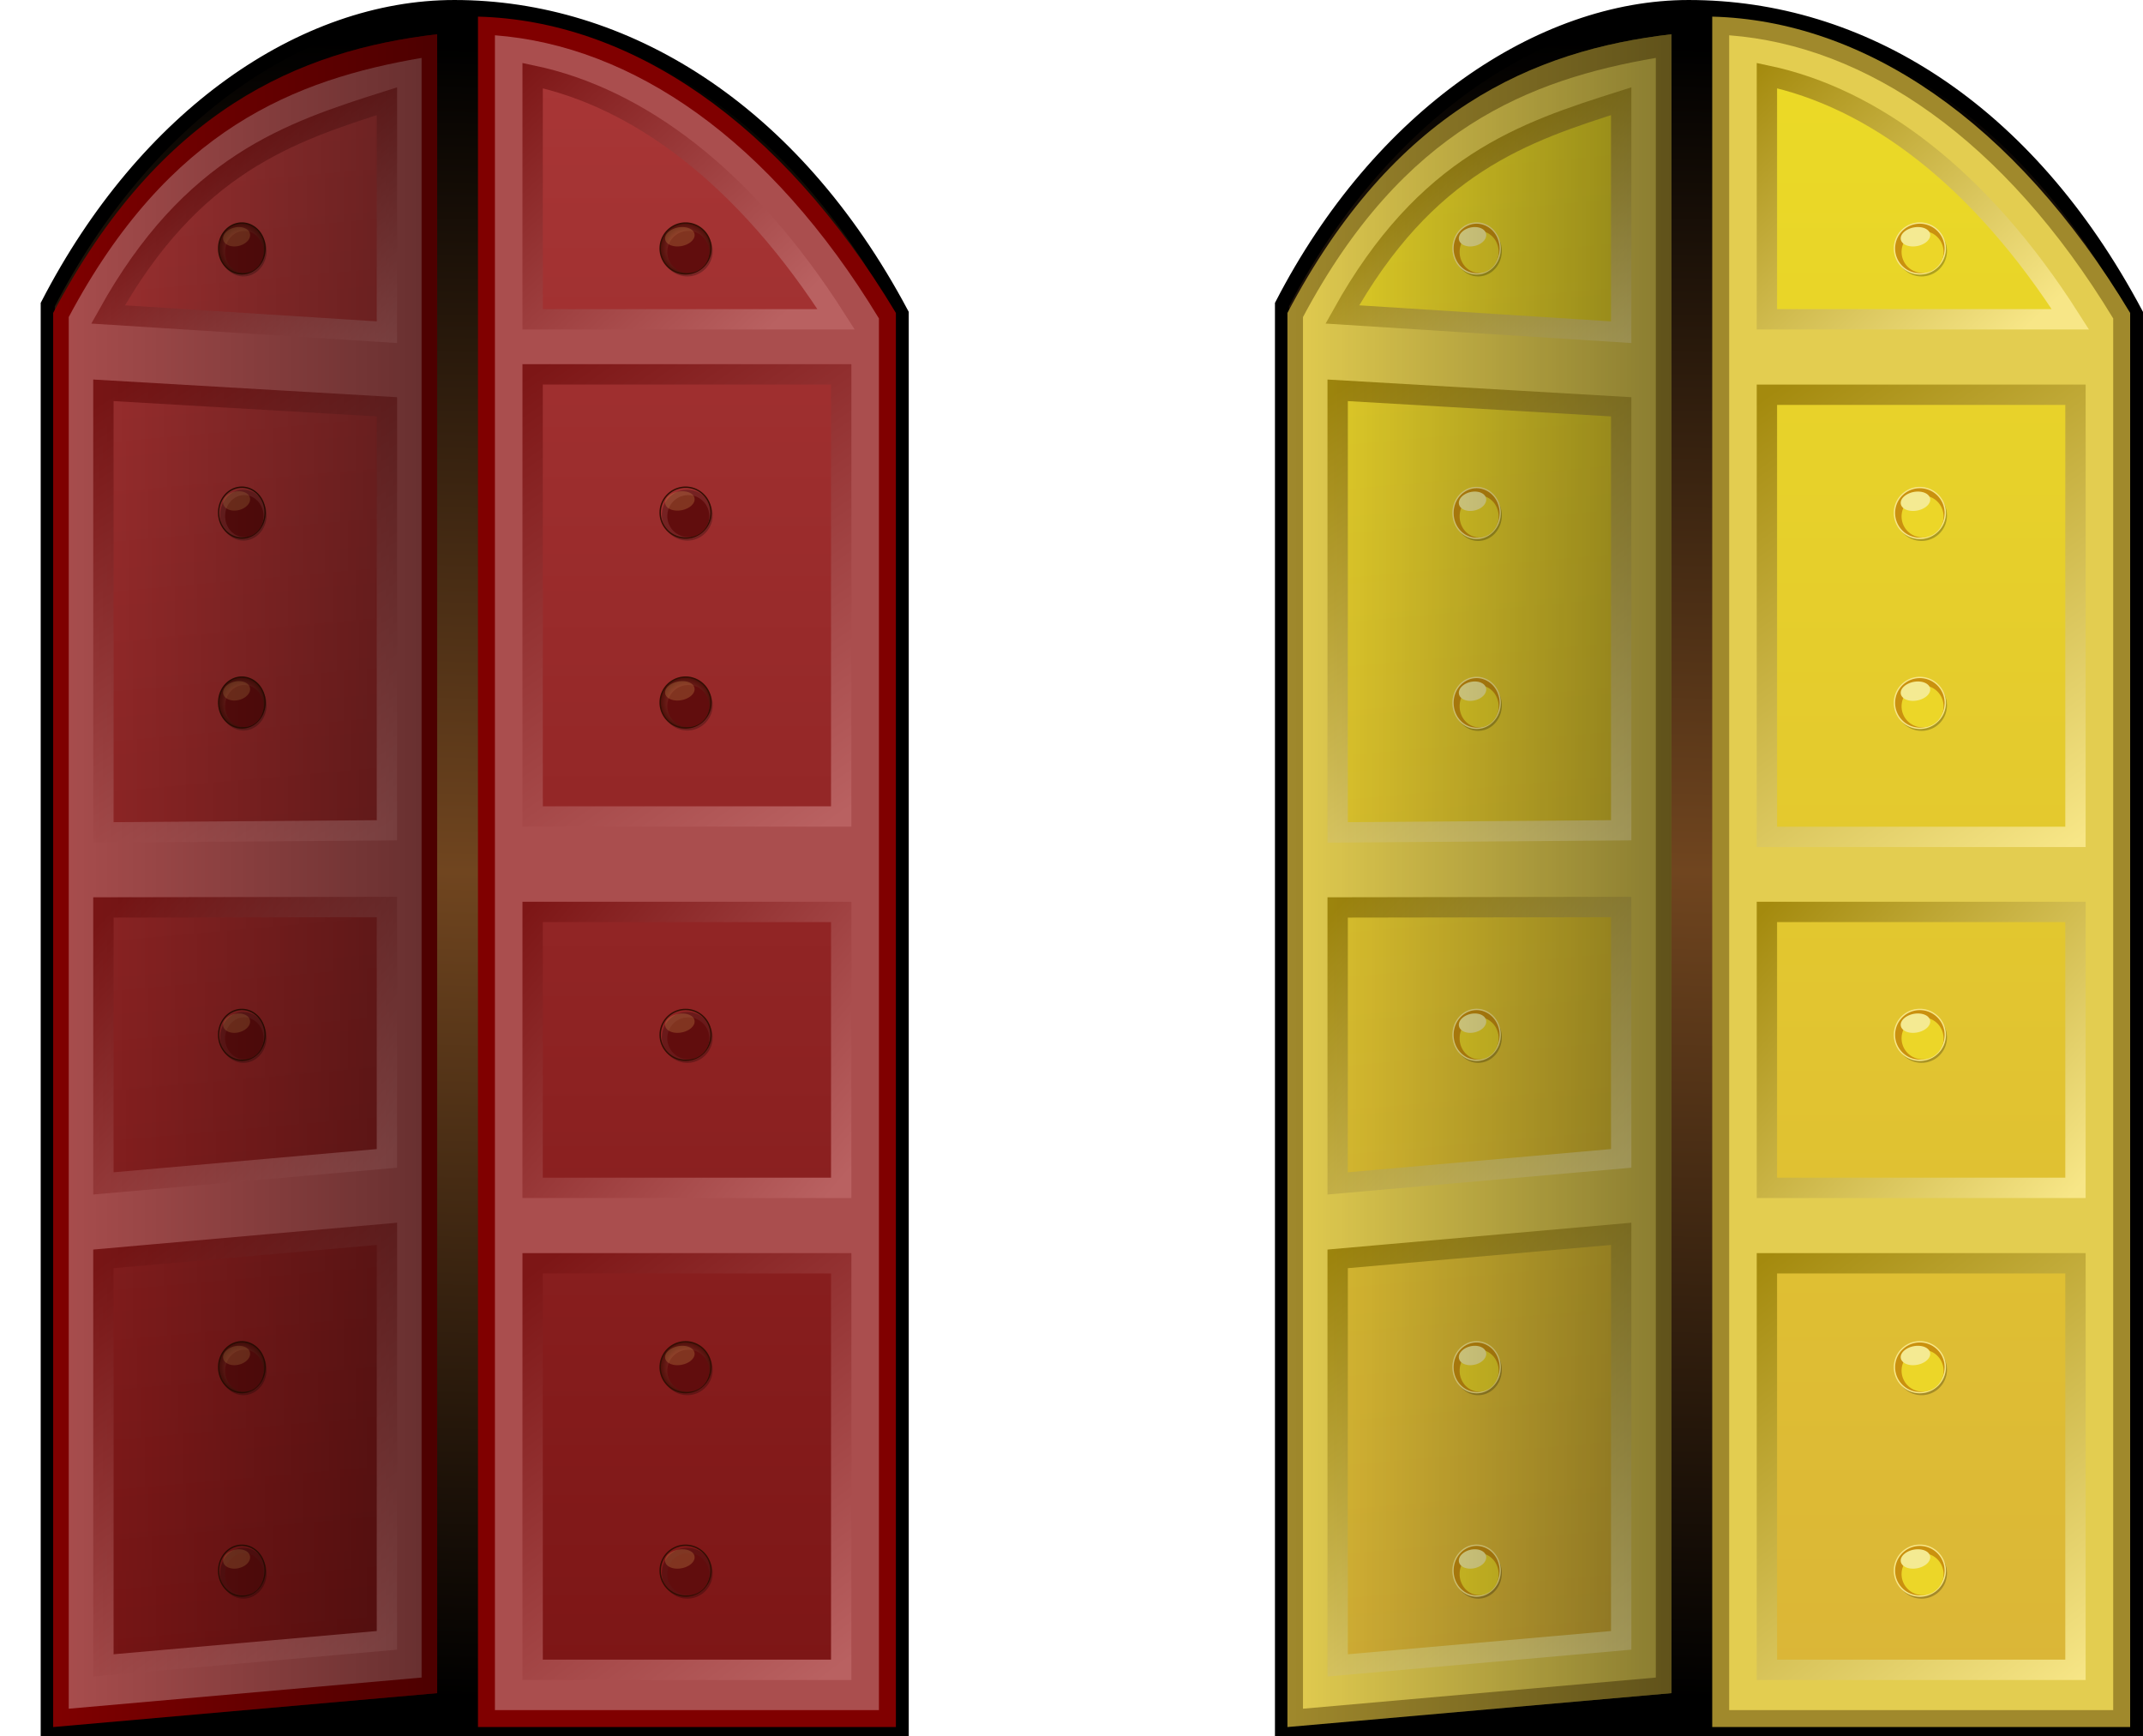 <?xml version="1.0" encoding="UTF-8" standalone="no"?>
<!-- Created with Inkscape (http://www.inkscape.org/) -->
<svg
   xmlns:dc="http://purl.org/dc/elements/1.1/"
   xmlns:cc="http://creativecommons.org/ns#"
   xmlns:rdf="http://www.w3.org/1999/02/22-rdf-syntax-ns#"
   xmlns:svg="http://www.w3.org/2000/svg"
   xmlns="http://www.w3.org/2000/svg"
   xmlns:xlink="http://www.w3.org/1999/xlink"
   xmlns:sodipodi="http://sodipodi.sourceforge.net/DTD/sodipodi-0.dtd"
   xmlns:inkscape="http://www.inkscape.org/namespaces/inkscape"
   width="158"
   height="128"
   id="svg2"
   sodipodi:version="0.32"
   inkscape:version="0.46"
   sodipodi:docbase="D:\Dateien\Desktop\Secret Maryo Chronicles\Drafts\Game\youngheart80\Doors"
   sodipodi:docname="doors.svg"
   inkscape:output_extension="org.inkscape.output.svg.inkscape"
   version="1.0"
   inkscape:export-filename="E:\SVN_Repository\Drafts\Game\youngheart80\Doors\doors.png"
   inkscape:export-xdpi="180"
   inkscape:export-ydpi="180">
  <defs
     id="defs4">
    <linearGradient
       inkscape:collect="always"
       id="linearGradient4014">
      <stop
         style="stop-color:#a48a0e;stop-opacity:1;"
         offset="0"
         id="stop4016" />
      <stop
         style="stop-color:#f7e687;stop-opacity:1"
         offset="1"
         id="stop4018" />
    </linearGradient>
    <linearGradient
       inkscape:collect="always"
       id="linearGradient3998">
      <stop
         style="stop-color:#a48a0e;stop-opacity:1;"
         offset="0"
         id="stop4000" />
      <stop
         style="stop-color:#f7e687;stop-opacity:1"
         offset="1"
         id="stop4002" />
    </linearGradient>
    <linearGradient
       inkscape:collect="always"
       id="linearGradient3982">
      <stop
         style="stop-color:#a48a0e;stop-opacity:1;"
         offset="0"
         id="stop3984" />
      <stop
         style="stop-color:#f7e687;stop-opacity:1"
         offset="1"
         id="stop3986" />
    </linearGradient>
    <linearGradient
       inkscape:collect="always"
       id="linearGradient3958">
      <stop
         style="stop-color:#f7e687;stop-opacity:1"
         offset="0"
         id="stop3960" />
      <stop
         style="stop-color:#a48a0e;stop-opacity:1"
         offset="1"
         id="stop3962" />
    </linearGradient>
    <linearGradient
       id="linearGradient3849">
      <stop
         style="stop-color:#b96161;stop-opacity:1"
         offset="0"
         id="stop3851" />
      <stop
         style="stop-color:#7d1616;stop-opacity:1"
         offset="1"
         id="stop3853" />
    </linearGradient>
    <linearGradient
       id="linearGradient3558">
      <stop
         style="stop-color:#000000;stop-opacity:1;"
         offset="0"
         id="stop3560" />
      <stop
         id="stop3566"
         offset="0.5"
         style="stop-color:#70451f;stop-opacity:1;" />
      <stop
         style="stop-color:#000000;stop-opacity:1"
         offset="1"
         id="stop3562" />
    </linearGradient>
    <linearGradient
       id="linearGradient11152">
      <stop
         id="stop11154"
         offset="0"
         style="stop-color:#ebda26;stop-opacity:1;" />
      <stop
         id="stop11156"
         offset="1"
         style="stop-color:#dbb637;stop-opacity:1;" />
    </linearGradient>
    <linearGradient
       id="linearGradient2367">
      <stop
         style="stop-color:#000000;stop-opacity:1;"
         offset="0"
         id="stop2369" />
      <stop
         style="stop-color:#000000;stop-opacity:0;"
         offset="1"
         id="stop2371" />
    </linearGradient>
    <linearGradient
       id="linearGradient7796">
      <stop
         id="stop7798"
         offset="0"
         style="stop-color:#bb3b3b;stop-opacity:1;" />
      <stop
         id="stop7800"
         offset="1"
         style="stop-color:#4e100a;stop-opacity:1;" />
    </linearGradient>
    <linearGradient
       id="linearGradient7678">
      <stop
         style="stop-color:#a83636;stop-opacity:1;"
         offset="0"
         id="stop7680" />
      <stop
         style="stop-color:#7d1616;stop-opacity:1;"
         offset="1"
         id="stop7682" />
    </linearGradient>
    <filter
       inkscape:collect="always"
       x="-0.25"
       width="1.5"
       y="-0.25"
       height="1.5"
       id="filter15787">
      <feGaussianBlur
         inkscape:collect="always"
         stdDeviation="0.562"
         id="feGaussianBlur15789" />
    </filter>
    <filter
       inkscape:collect="always"
       x="-0.228"
       width="1.456"
       y="-0.214"
       height="1.429"
       id="filter15897">
      <feGaussianBlur
         inkscape:collect="always"
         stdDeviation="0.501"
         id="feGaussianBlur15899" />
    </filter>
    <filter
       inkscape:collect="always"
       x="-0.15"
       width="1.3"
       y="-0.15"
       height="1.3"
       id="filter19798">
      <feGaussianBlur
         inkscape:collect="always"
         stdDeviation="0.338"
         id="feGaussianBlur19800" />
    </filter>
    <filter
       inkscape:collect="always"
       x="-0.207"
       width="1.415"
       y="-0.195"
       height="1.39"
       id="filter15044">
      <feGaussianBlur
         inkscape:collect="always"
         stdDeviation="0.455"
         id="feGaussianBlur15046" />
    </filter>
    <linearGradient
       inkscape:collect="always"
       xlink:href="#linearGradient7678"
       id="linearGradient3568"
       gradientUnits="userSpaceOnUse"
       gradientTransform="matrix(-0.919,8.1135891e-2,0,-1,682.83,1298.08)"
       x1="446.235"
       y1="946.513"
       x2="446.235"
       y2="828.78" />
    <linearGradient
       inkscape:collect="always"
       xlink:href="#linearGradient7678"
       id="linearGradient3570"
       gradientUnits="userSpaceOnUse"
       gradientTransform="matrix(-0.919,8.1135891e-2,0,-1,682.83,1298.08)"
       x1="446.235"
       y1="946.513"
       x2="446.235"
       y2="828.78" />
    <linearGradient
       inkscape:collect="always"
       xlink:href="#linearGradient7678"
       id="linearGradient3572"
       gradientUnits="userSpaceOnUse"
       gradientTransform="matrix(-0.919,8.1135891e-2,0,-1,682.83,1298.08)"
       x1="446.235"
       y1="946.513"
       x2="446.235"
       y2="828.78" />
    <linearGradient
       inkscape:collect="always"
       xlink:href="#linearGradient7678"
       id="linearGradient3574"
       gradientUnits="userSpaceOnUse"
       gradientTransform="matrix(-0.919,8.1135891e-2,0,-1,682.83,1298.08)"
       x1="446.235"
       y1="946.513"
       x2="446.235"
       y2="828.78" />
    <linearGradient
       inkscape:collect="always"
       xlink:href="#linearGradient2367"
       id="linearGradient3590"
       gradientUnits="userSpaceOnUse"
       gradientTransform="matrix(-0.919,8.1135891e-2,0,1,682.823,-36.419)"
       x1="430.375"
       y1="444.112"
       x2="461.188"
       y2="444.112" />
    <linearGradient
       inkscape:collect="always"
       xlink:href="#linearGradient7678"
       id="linearGradient3592"
       gradientUnits="userSpaceOnUse"
       gradientTransform="matrix(1,0,0,-1,-140.008,1335.5)"
       x1="446.235"
       y1="946.513"
       x2="446.235"
       y2="828.78" />
    <linearGradient
       inkscape:collect="always"
       xlink:href="#linearGradient7678"
       id="linearGradient3594"
       gradientUnits="userSpaceOnUse"
       gradientTransform="matrix(1,0,0,-1,-140.008,1333.997)"
       x1="446.235"
       y1="946.513"
       x2="446.235"
       y2="828.78" />
    <linearGradient
       inkscape:collect="always"
       xlink:href="#linearGradient7678"
       id="linearGradient3596"
       gradientUnits="userSpaceOnUse"
       gradientTransform="matrix(1,0,0,-1,-140.008,1335.5)"
       x1="446.235"
       y1="946.513"
       x2="446.235"
       y2="828.78" />
    <linearGradient
       inkscape:collect="always"
       xlink:href="#linearGradient7678"
       id="linearGradient3598"
       gradientUnits="userSpaceOnUse"
       gradientTransform="matrix(1,0,0,-1,-140.008,1335.5)"
       x1="446.235"
       y1="946.513"
       x2="446.235"
       y2="828.78" />
    <radialGradient
       inkscape:collect="always"
       xlink:href="#linearGradient7796"
       id="radialGradient3610"
       gradientUnits="userSpaceOnUse"
       cx="296.75"
       cy="438.362"
       fx="296.75"
       fy="438.362"
       r="2.25" />
    <linearGradient
       inkscape:collect="always"
       xlink:href="#linearGradient3558"
       id="linearGradient3614"
       gradientUnits="userSpaceOnUse"
       x1="286.885"
       y1="507.868"
       x2="290.135"
       y2="387.618"
       gradientTransform="matrix(1.067,0,0,1.012,-19.478,-135.99)" />
    <linearGradient
       inkscape:collect="always"
       xlink:href="#linearGradient11152"
       id="linearGradient3616"
       gradientUnits="userSpaceOnUse"
       gradientTransform="matrix(1,0,0,-1,143.992,1335.5)"
       x1="446.235"
       y1="946.513"
       x2="446.235"
       y2="828.78" />
    <linearGradient
       inkscape:collect="always"
       xlink:href="#linearGradient3558"
       id="linearGradient3645"
       gradientUnits="userSpaceOnUse"
       gradientTransform="matrix(1.067,0,0,1.012,-183.613,-388.858)"
       x1="286.885"
       y1="507.868"
       x2="290.135"
       y2="387.618" />
    <linearGradient
       inkscape:collect="always"
       xlink:href="#linearGradient11152"
       id="linearGradient3750"
       gradientUnits="userSpaceOnUse"
       gradientTransform="matrix(1,0,0,-1,143.992,1335.5)"
       x1="446.235"
       y1="946.513"
       x2="446.235"
       y2="828.78" />
    <linearGradient
       inkscape:collect="always"
       xlink:href="#linearGradient11152"
       id="linearGradient3752"
       gradientUnits="userSpaceOnUse"
       gradientTransform="matrix(1,0,0,-1,143.992,1335.5)"
       x1="446.235"
       y1="946.513"
       x2="446.235"
       y2="828.78" />
    <linearGradient
       inkscape:collect="always"
       xlink:href="#linearGradient11152"
       id="linearGradient3754"
       gradientUnits="userSpaceOnUse"
       gradientTransform="matrix(1,0,0,-1,143.992,1335.5)"
       x1="446.235"
       y1="946.513"
       x2="446.235"
       y2="828.78" />
    <linearGradient
       inkscape:collect="always"
       xlink:href="#linearGradient11152"
       id="linearGradient3756"
       gradientUnits="userSpaceOnUse"
       gradientTransform="matrix(1,0,0,-1,143.992,1335.5)"
       x1="446.235"
       y1="946.513"
       x2="446.235"
       y2="828.78" />
    <radialGradient
       inkscape:collect="always"
       xlink:href="#linearGradient7796"
       id="radialGradient3758"
       gradientUnits="userSpaceOnUse"
       cx="296.75"
       cy="438.362"
       fx="296.75"
       fy="438.362"
       r="2.25" />
    <linearGradient
       inkscape:collect="always"
       xlink:href="#linearGradient11152"
       id="linearGradient3760"
       gradientUnits="userSpaceOnUse"
       gradientTransform="matrix(-0.919,8.1135891e-2,0,-1,966.83,1298.08)"
       x1="446.235"
       y1="946.513"
       x2="446.235"
       y2="828.78" />
    <linearGradient
       inkscape:collect="always"
       xlink:href="#linearGradient11152"
       id="linearGradient3762"
       gradientUnits="userSpaceOnUse"
       gradientTransform="matrix(-0.919,8.1135891e-2,0,-1,966.83,1298.08)"
       x1="446.235"
       y1="946.513"
       x2="446.235"
       y2="828.78" />
    <linearGradient
       inkscape:collect="always"
       xlink:href="#linearGradient11152"
       id="linearGradient3764"
       gradientUnits="userSpaceOnUse"
       gradientTransform="matrix(-0.919,8.1135891e-2,0,-1,966.83,1298.08)"
       x1="446.235"
       y1="946.513"
       x2="446.235"
       y2="828.78" />
    <linearGradient
       inkscape:collect="always"
       xlink:href="#linearGradient11152"
       id="linearGradient3766"
       gradientUnits="userSpaceOnUse"
       gradientTransform="matrix(-0.919,8.1135891e-2,0,-1,966.83,1298.08)"
       x1="446.235"
       y1="946.513"
       x2="446.235"
       y2="828.78" />
    <radialGradient
       inkscape:collect="always"
       xlink:href="#linearGradient7796"
       id="radialGradient3768"
       gradientUnits="userSpaceOnUse"
       cx="296.75"
       cy="438.362"
       fx="296.75"
       fy="438.362"
       r="2.25" />
    <linearGradient
       inkscape:collect="always"
       xlink:href="#linearGradient2367"
       id="linearGradient3770"
       gradientUnits="userSpaceOnUse"
       gradientTransform="matrix(-0.919,8.1135891e-2,0,1,966.823,-36.419)"
       x1="430.375"
       y1="444.112"
       x2="461.188"
       y2="444.112" />
    <linearGradient
       inkscape:collect="always"
       xlink:href="#linearGradient3849"
       id="linearGradient3855"
       x1="316.725"
       y1="444.042"
       x2="294.13"
       y2="411.25"
       gradientUnits="userSpaceOnUse" />
    <linearGradient
       inkscape:collect="always"
       xlink:href="#linearGradient3849"
       id="linearGradient3863"
       x1="316.991"
       y1="470.915"
       x2="293.656"
       y2="451.116"
       gradientUnits="userSpaceOnUse" />
    <linearGradient
       inkscape:collect="always"
       xlink:href="#linearGradient3849"
       id="linearGradient3871"
       x1="316.991"
       y1="506.584"
       x2="294.748"
       y2="477.062"
       gradientUnits="userSpaceOnUse" />
    <linearGradient
       inkscape:collect="always"
       xlink:href="#linearGradient3849"
       id="linearGradient3879"
       x1="311.864"
       y1="407.906"
       x2="293.656"
       y2="388.438"
       gradientUnits="userSpaceOnUse" />
    <linearGradient
       inkscape:collect="always"
       xlink:href="#linearGradient3849"
       id="linearGradient3895"
       x1="283.39"
       y1="409.654"
       x2="271.597"
       y2="394.203"
       gradientUnits="userSpaceOnUse" />
    <linearGradient
       inkscape:collect="always"
       xlink:href="#linearGradient3849"
       id="linearGradient3903"
       x1="283.399"
       y1="444.775"
       x2="263.069"
       y2="412.879"
       gradientUnits="userSpaceOnUse" />
    <linearGradient
       inkscape:collect="always"
       xlink:href="#linearGradient3849"
       id="linearGradient3911"
       x1="283.399"
       y1="469.157"
       x2="263.2"
       y2="450.772"
       gradientUnits="userSpaceOnUse" />
    <linearGradient
       inkscape:collect="always"
       xlink:href="#linearGradient3849"
       id="linearGradient3919"
       x1="283.399"
       y1="504.627"
       x2="262.958"
       y2="476.519"
       gradientUnits="userSpaceOnUse" />
    <linearGradient
       inkscape:collect="always"
       xlink:href="#linearGradient3958"
       id="linearGradient3964"
       x1="596.571"
       y1="408.69"
       x2="577.656"
       y2="388.438"
       gradientUnits="userSpaceOnUse" />
    <linearGradient
       inkscape:collect="always"
       xlink:href="#linearGradient3958"
       id="linearGradient3972"
       x1="601.433"
       y1="445.544"
       x2="578.307"
       y2="412.841"
       gradientUnits="userSpaceOnUse" />
    <linearGradient
       inkscape:collect="always"
       xlink:href="#linearGradient3958"
       id="linearGradient3980"
       x1="601.168"
       y1="471.445"
       x2="578.13"
       y2="450.763"
       gradientUnits="userSpaceOnUse" />
    <linearGradient
       inkscape:collect="always"
       xlink:href="#linearGradient3982"
       id="linearGradient3988"
       x1="578.098"
       y1="476.532"
       x2="601.906"
       y2="507.469"
       gradientUnits="userSpaceOnUse" />
    <linearGradient
       inkscape:collect="always"
       xlink:href="#linearGradient3982"
       id="linearGradient3996"
       x1="556.253"
       y1="393.319"
       x2="569.297"
       y2="410.273"
       gradientUnits="userSpaceOnUse" />
    <linearGradient
       inkscape:collect="always"
       xlink:href="#linearGradient3998"
       id="linearGradient4004"
       x1="546.627"
       y1="412.513"
       x2="567.883"
       y2="445.129"
       gradientUnits="userSpaceOnUse" />
    <linearGradient
       inkscape:collect="always"
       xlink:href="#linearGradient3998"
       id="linearGradient4012"
       x1="546.981"
       y1="450.242"
       x2="567.883"
       y2="469.864"
       gradientUnits="userSpaceOnUse" />
    <linearGradient
       inkscape:collect="always"
       xlink:href="#linearGradient4014"
       id="linearGradient4020"
       x1="546.716"
       y1="475.812"
       x2="567.794"
       y2="505.068"
       gradientUnits="userSpaceOnUse" />
  </defs>
  <sodipodi:namedview
     id="base"
     pagecolor="#000000"
     bordercolor="#666666"
     borderopacity="1.0"
     gridtolerance="10000"
     guidetolerance="10"
     objecttolerance="10"
     inkscape:pageopacity="0"
     inkscape:pageshadow="2"
     inkscape:zoom="4"
     inkscape:cx="68.662559"
     inkscape:cy="80.799567"
     inkscape:document-units="px"
     inkscape:current-layer="g3647"
     inkscape:window-width="1085"
     inkscape:window-height="910"
     inkscape:window-x="84"
     inkscape:window-y="38"
     showgrid="false" />
  <g
     inkscape:groupmode="layer"
     id="layer2"
     inkscape:label="Yellow_Door_Base"
     style="display:inline">
    <g
       id="g3647"
       inkscape:export-filename="D:\Dateien\Desktop\Secret Maryo Chronicles\SMC\data\pixmaps\game\level\door_yellow_1.png"
       inkscape:export-xdpi="360.00003"
       inkscape:export-ydpi="360.00003">
      <path
         style="fill:url(#linearGradient3645);fill-opacity:1;fill-rule:evenodd;stroke:#000000;stroke-width:1.039;stroke-linecap:round;stroke-linejoin:miter;stroke-miterlimit:4;stroke-dashoffset:0;stroke-opacity:1;display:inline"
         d="M 94.52,22.456 C 101.713,8.512 113.636,0.52 124.5,0.52 C 137.203,0.52 149.412,7.944 157.48,23.121 L 157.48,127.48 L 94.52,127.48 L 94.52,22.456 z"
         id="path3643"
         sodipodi:nodetypes="cscccc" />
      <g
         id="g30293"
         transform="translate(-448.135,-383.618)">
        <path
           d="M 430.375,383.844 C 430.375,426.513 430.375,478.779 430.375,509.938 C 448.614,509.938 460.846,509.938 461.188,509.938 L 461.188,405.688 C 452.625,391.44 441.466,384.127 430.375,383.844 z"
           id="path10725"
           style="fill:#a0892c;fill-opacity:1;fill-rule:evenodd;stroke:none;stroke-width:1;stroke-linecap:round;stroke-linejoin:miter;stroke-miterlimit:4;stroke-dashoffset:0;stroke-opacity:1"
           inkscape:original="M 429.9375 383.375 C 429.9375 426.27817 429.93749 479.14096 429.9375 510.375 C 448.86603 510.375 461.625 510.375 461.625 510.375 L 461.625 405.5625 C 452.88866 390.9718 441.38791 383.47607 429.9375 383.375 z "
           inkscape:radius="-0.44194174"
           sodipodi:type="inkscape:offset"
           transform="translate(144,1)" />
        <path
           d="M 431.625,385.219 C 431.625,427.204 431.625,477.769 431.625,508.688 C 447.934,508.688 458.74,508.688 459.938,508.688 L 459.938,406.094 C 451.89,392.834 441.71,385.994 431.625,385.219 z"
           id="path10727"
           style="fill:#e3cd50;fill-opacity:1;fill-rule:evenodd;stroke:none;stroke-width:1;stroke-linecap:round;stroke-linejoin:miter;stroke-miterlimit:4;stroke-dashoffset:0;stroke-opacity:1"
           inkscape:original="M 429.9375 383.375 C 429.9375 426.27817 429.93749 479.14096 429.9375 510.375 C 448.86603 510.375 461.625 510.375 461.625 510.375 L 461.625 405.5625 C 452.88866 390.9718 441.38791 383.47607 429.9375 383.375 z "
           inkscape:radius="-1.6938454"
           sodipodi:type="inkscape:offset"
           transform="translate(144,1)" />
        <path
           id="path10729"
           d="M 578.406,389.188 C 578.406,395.362 578.406,400.761 578.406,407.156 L 600.781,407.156 C 594.066,396.609 586.184,390.828 578.406,389.188 z"
           style="fill:url(#linearGradient3750);fill-opacity:1;fill-rule:evenodd;stroke:url(#linearGradient3964);stroke-width:1.5;stroke-linecap:round;stroke-linejoin:miter;stroke-miterlimit:4;stroke-dasharray:none;stroke-dashoffset:0;stroke-opacity:1" />
        <path
           id="path10731"
           d="M 578.406,412.719 C 578.406,424.382 578.406,433.648 578.406,445.312 L 601.156,445.312 L 601.156,412.719 L 578.406,412.719 z"
           style="fill:url(#linearGradient3752);fill-opacity:1;fill-rule:evenodd;stroke:url(#linearGradient3972);stroke-width:1.5;stroke-linecap:round;stroke-linejoin:miter;stroke-miterlimit:4;stroke-dasharray:none;stroke-dashoffset:0;stroke-opacity:1" />
        <path
           id="path10733"
           d="M 578.406,450.844 C 578.406,458.05 578.406,463.922 578.406,471.188 L 601.156,471.188 L 601.156,450.844 L 578.406,450.844 z"
           style="fill:url(#linearGradient3754);fill-opacity:1;fill-rule:evenodd;stroke:url(#linearGradient3980);stroke-width:1.5;stroke-linecap:round;stroke-linejoin:miter;stroke-miterlimit:4;stroke-dasharray:none;stroke-dashoffset:0;stroke-opacity:1" />
        <path
           id="path10735"
           d="M 578.406,476.75 C 578.406,487.249 578.406,498.998 578.406,506.719 C 590.653,506.719 598.667,506.719 601.156,506.719 L 601.156,476.75 L 578.406,476.75 z"
           style="fill:url(#linearGradient3756);fill-opacity:1;fill-rule:evenodd;stroke:url(#linearGradient3988);stroke-width:1.5;stroke-linecap:round;stroke-linejoin:miter;stroke-miterlimit:4;stroke-dasharray:none;stroke-dashoffset:0;stroke-opacity:1" />
        <g
           id="g4022">
          <path
             sodipodi:type="arc"
             style="opacity:0.5;fill:#000000;fill-opacity:1;fill-rule:evenodd;stroke:none;stroke-width:1.5;stroke-linecap:square;stroke-linejoin:miter;stroke-miterlimit:4;stroke-dasharray:none;stroke-dashoffset:0;stroke-opacity:1;filter:url(#filter19798)"
             id="path10801"
             sodipodi:cx="296.75"
             sodipodi:cy="438.36218"
             sodipodi:rx="2.25"
             sodipodi:ry="2.25"
             d="M 299,438.362 A 2.25,2.25 0 1 1 294.5,438.362 A 2.25,2.25 0 1 1 299,438.362 z"
             transform="matrix(0.833,0,0,0.833,342.615,36.967)" />
          <path
             transform="matrix(0.833,0,0,0.833,342.49,36.779)"
             d="M 299,438.362 A 2.25,2.25 0 1 1 294.5,438.362 A 2.25,2.25 0 1 1 299,438.362 z"
             sodipodi:ry="2.25"
             sodipodi:rx="2.25"
             sodipodi:cy="438.36218"
             sodipodi:cx="296.75"
             id="path10805"
             style="fill:#ca910f;fill-opacity:1;fill-rule:evenodd;stroke:#f7e687;stroke-width:0.12;stroke-linecap:round;stroke-linejoin:round;stroke-miterlimit:4;stroke-dasharray:none;stroke-dashoffset:0;stroke-opacity:1"
             sodipodi:type="arc" />
          <path
             sodipodi:type="arc"
             style="fill:#ecd628;fill-opacity:1;fill-rule:evenodd;stroke:none;stroke-width:1.5;stroke-linecap:square;stroke-linejoin:miter;stroke-miterlimit:4;stroke-dasharray:none;stroke-dashoffset:0;stroke-opacity:1;filter:url(#filter15787)"
             id="path10807"
             sodipodi:cx="296.75"
             sodipodi:cy="438.36218"
             sodipodi:rx="2.25"
             sodipodi:ry="2.25"
             d="M 299,438.362 A 2.25,2.25 0 1 1 294.5,438.362 A 2.25,2.25 0 1 1 299,438.362 z"
             transform="matrix(0.688,0,0,0.688,385.719,100.598)" />
          <path
             transform="matrix(0.465,-0.136,0.131,0.287,393.945,315.62)"
             d="M 299,438.362 A 2.25,2.25 0 1 1 294.5,438.362 A 2.25,2.25 0 1 1 299,438.362 z"
             sodipodi:ry="2.25"
             sodipodi:rx="2.25"
             sodipodi:cy="438.36218"
             sodipodi:cx="296.75"
             id="path10809"
             style="fill:#f4ea92;fill-opacity:1;fill-rule:evenodd;stroke:none;stroke-width:1.5;stroke-linecap:square;stroke-linejoin:miter;stroke-miterlimit:4;stroke-dasharray:none;stroke-dashoffset:0;stroke-opacity:1;filter:url(#filter15044)"
             sodipodi:type="arc" />
        </g>
        <use
           x="0"
           y="0"
           xlink:href="#g4022"
           id="use4028"
           transform="translate(0,19.5)"
           width="158"
           height="128" />
        <use
           x="0"
           y="0"
           xlink:href="#g4022"
           id="use4032"
           transform="translate(0,33.5)"
           width="158"
           height="128" />
        <use
           x="0"
           y="0"
           xlink:href="#g4022"
           id="use4034"
           transform="translate(0,57.975)"
           width="158"
           height="128" />
        <use
           x="0"
           y="0"
           xlink:href="#g4022"
           id="use4036"
           transform="translate(0,82.475)"
           width="158"
           height="128" />
        <use
           x="0"
           y="0"
           xlink:href="#g4022"
           id="use4038"
           transform="translate(0,97.475)"
           width="158"
           height="128" />
      </g>
      <g
         id="g30332"
         transform="translate(-448.135,-383.618)">
        <path
           sodipodi:nodetypes="ccccc"
           id="path10825"
           d="M 571.367,386.144 C 571.367,428.814 571.367,477.279 571.367,508.438 C 554.608,509.917 543.368,510.91 543.055,510.938 L 543.055,406.688 C 550.922,391.745 561.176,387.328 571.367,386.144 z"
           style="fill:#a0892c;fill-opacity:1;fill-rule:evenodd;stroke:none;stroke-width:1;stroke-linecap:round;stroke-linejoin:miter;stroke-miterlimit:4;stroke-dashoffset:0;stroke-opacity:1" />
        <path
           sodipodi:nodetypes="ccccc"
           id="path10827"
           d="M 570.218,387.886 C 570.218,429.871 570.218,476.37 570.218,507.289 C 555.233,508.612 545.303,509.489 544.203,509.586 L 544.203,406.992 C 551.598,393.08 560.952,389.48 570.218,387.886 z"
           style="fill:#e3cd50;fill-opacity:1;fill-rule:evenodd;stroke:none;stroke-width:1;stroke-linecap:round;stroke-linejoin:miter;stroke-miterlimit:4;stroke-dashoffset:0;stroke-opacity:1" />
        <path
           sodipodi:nodetypes="cccc"
           style="fill:url(#linearGradient3760);fill-opacity:1;fill-rule:evenodd;stroke:url(#linearGradient3996);stroke-width:1.5;stroke-linecap:round;stroke-linejoin:miter;stroke-miterlimit:4;stroke-dasharray:none;stroke-dashoffset:0;stroke-opacity:1"
           d="M 567.663,391.08 C 567.663,397.255 567.663,401.713 567.663,408.108 L 547.103,406.799 C 553.273,395.707 560.516,393.352 567.663,391.08 z"
           id="path10829" />
        <path
           sodipodi:nodetypes="ccccc"
           style="fill:url(#linearGradient3762);fill-opacity:1;fill-rule:evenodd;stroke:url(#linearGradient4004);stroke-width:1.5;stroke-linecap:round;stroke-linejoin:miter;stroke-miterlimit:4;stroke-dasharray:none;stroke-dashoffset:0;stroke-opacity:1"
           d="M 567.663,413.608 C 567.663,425.271 567.663,433.162 567.663,444.827 L 546.759,444.985 L 546.759,412.392 L 567.663,413.608 z"
           id="path10831" />
        <path
           sodipodi:nodetypes="ccccc"
           style="fill:url(#linearGradient3764);fill-opacity:1;fill-rule:evenodd;stroke:url(#linearGradient4012);stroke-width:1.5;stroke-linecap:round;stroke-linejoin:miter;stroke-miterlimit:4;stroke-dasharray:none;stroke-dashoffset:0;stroke-opacity:1"
           d="M 567.663,450.483 C 567.663,457.69 567.663,461.749 567.663,469.015 L 546.759,470.86 L 546.759,450.517 L 567.663,450.483 z"
           id="path10833" />
        <path
           style="fill:url(#linearGradient3766);fill-opacity:1;fill-rule:evenodd;stroke:url(#linearGradient4020);stroke-width:1.5;stroke-linecap:round;stroke-linejoin:miter;stroke-miterlimit:4;stroke-dasharray:none;stroke-dashoffset:0;stroke-opacity:1"
           d="M 567.663,474.577 C 567.663,485.076 567.663,496.825 567.663,504.546 C 556.41,505.539 549.046,506.19 546.759,506.392 L 546.759,476.423 L 567.663,474.577 z"
           id="path10835" />
        <use
           style="display:inline"
           x="0"
           y="0"
           xlink:href="#g4022"
           id="use4040"
           transform="matrix(0.929,0,0,1,9.188,8.1839417e-5)"
           width="158"
           height="128" />
        <use
           x="0"
           y="0"
           xlink:href="#use4040"
           id="use4043"
           transform="translate(0,19.5)"
           width="158"
           height="128" />
        <use
           x="0"
           y="0"
           xlink:href="#use4040"
           id="use4045"
           transform="translate(0,33.5)"
           width="158"
           height="128" />
        <use
           x="0"
           y="0"
           xlink:href="#use4040"
           id="use4047"
           transform="translate(0,57.975)"
           width="158"
           height="128" />
        <use
           x="0"
           y="0"
           xlink:href="#use4040"
           id="use4049"
           transform="translate(0,82.475)"
           width="158"
           height="128" />
        <use
           x="0"
           y="0"
           xlink:href="#use4040"
           id="use4051"
           transform="translate(0,97.475)"
           width="158"
           height="128" />
        <path
           style="opacity:0.4;fill:url(#linearGradient3770);fill-opacity:1;fill-rule:evenodd;stroke:none;stroke-width:1;stroke-linecap:round;stroke-linejoin:miter;stroke-miterlimit:4;stroke-dashoffset:0;stroke-opacity:1"
           d="M 571.367,386.144 C 571.367,428.814 571.367,477.279 571.367,508.438 C 554.608,509.917 543.368,510.91 543.055,510.938 L 543.055,406.688 C 550.922,391.745 561.176,387.328 571.367,386.144 z"
           id="path10923"
           sodipodi:nodetypes="ccccc" />
      </g>
    </g>
  </g>
  <g
     inkscape:label="Red_Door_Base"
     inkscape:groupmode="layer"
     id="layer1"
     transform="translate(-258.135,-250.868)"
     style="display:inline">
    <g
       id="g30213"
       transform="translate(3,-2)"
       inkscape:export-filename="D:\Dateien\Desktop\Secret Maryo Chronicles\SMC\data\pixmaps\game\level\door_red_1.png"
       inkscape:export-xdpi="360.00003"
       inkscape:export-ydpi="360.00003">
      <path
         sodipodi:nodetypes="cscccc"
         id="rect2762"
         d="M 258.655,275.325 C 265.849,261.381 277.489,253.388 288.635,253.388 C 301.085,253.388 313.547,260.812 321.616,275.989 L 321.616,380.349 L 258.655,380.349 L 258.655,275.325 z"
         style="fill:url(#linearGradient3614);fill-opacity:1;fill-rule:evenodd;stroke:#000000;stroke-width:1.039;stroke-linecap:round;stroke-linejoin:miter;stroke-miterlimit:4;stroke-dashoffset:0;stroke-opacity:1" />
      <g
         id="g30174"
         transform="translate(0,-130.75)">
        <path
           sodipodi:type="inkscape:offset"
           inkscape:radius="-0.44194174"
           inkscape:original="M 429.9375 383.375 C 429.9375 426.27817 429.93749 479.14096 429.9375 510.375 C 448.86603 510.375 461.625 510.375 461.625 510.375 L 461.625 405.5625 C 452.88866 390.9718 441.38791 383.47607 429.9375 383.375 z "
           style="fill:#800000;fill-opacity:1;fill-rule:evenodd;stroke:none;stroke-width:1;stroke-linecap:round;stroke-linejoin:miter;stroke-miterlimit:4;stroke-dashoffset:0;stroke-opacity:1"
           id="path5674"
           d="M 430.375,383.844 C 430.375,426.513 430.375,478.779 430.375,509.938 C 448.614,509.938 460.846,509.938 461.188,509.938 L 461.188,405.688 C 452.625,391.44 441.466,384.127 430.375,383.844 z"
           transform="translate(-140,1)" />
        <path
           sodipodi:type="inkscape:offset"
           inkscape:radius="-1.6938454"
           inkscape:original="M 429.9375 383.375 C 429.9375 426.27817 429.93749 479.14096 429.9375 510.375 C 448.86603 510.375 461.625 510.375 461.625 510.375 L 461.625 405.5625 C 452.88866 390.9718 441.38791 383.47607 429.9375 383.375 z "
           style="fill:#aa4e4e;fill-opacity:1;fill-rule:evenodd;stroke:none;stroke-width:1;stroke-linecap:round;stroke-linejoin:miter;stroke-miterlimit:4;stroke-dashoffset:0;stroke-opacity:1"
           id="path5678"
           d="M 431.625,385.219 C 431.625,427.204 431.625,477.769 431.625,508.688 C 447.934,508.688 458.74,508.688 459.938,508.688 L 459.938,406.094 C 451.89,392.834 441.71,385.994 431.625,385.219 z"
           transform="translate(-140,1)" />
        <path
           style="fill:url(#linearGradient3592);fill-opacity:1;fill-rule:evenodd;stroke:url(#linearGradient3879);stroke-width:1.5;stroke-linecap:round;stroke-linejoin:miter;stroke-miterlimit:4;stroke-dasharray:none;stroke-dashoffset:0;stroke-opacity:1"
           d="M 294.406,389.188 C 294.406,395.362 294.406,400.761 294.406,407.156 L 316.781,407.156 C 310.066,396.609 302.184,390.828 294.406,389.188 z"
           id="path7760" />
        <path
           style="fill:url(#linearGradient3594);fill-opacity:1;fill-rule:evenodd;stroke:url(#linearGradient3855);stroke-width:1.5;stroke-linecap:round;stroke-linejoin:miter;stroke-miterlimit:4;stroke-dasharray:none;stroke-dashoffset:0;stroke-opacity:1"
           d="M 294.406,411.216 C 294.406,422.879 294.406,432.145 294.406,443.81 L 317.156,443.81 L 317.156,411.216 L 294.406,411.216 z"
           id="path7758" />
        <path
           style="fill:url(#linearGradient3596);fill-opacity:1;fill-rule:evenodd;stroke:url(#linearGradient3863);stroke-width:1.5;stroke-linecap:round;stroke-linejoin:miter;stroke-miterlimit:4;stroke-dasharray:none;stroke-dashoffset:0;stroke-opacity:1"
           d="M 294.406,450.844 C 294.406,458.05 294.406,463.922 294.406,471.188 L 317.156,471.188 L 317.156,450.844 L 294.406,450.844 z"
           id="path7756" />
        <path
           style="fill:url(#linearGradient3598);fill-opacity:1;fill-rule:evenodd;stroke:url(#linearGradient3871);stroke-width:1.5;stroke-linecap:round;stroke-linejoin:miter;stroke-miterlimit:4;stroke-dasharray:none;stroke-dashoffset:0;stroke-opacity:1"
           d="M 294.406,476.75 C 294.406,487.249 294.406,498.998 294.406,506.719 C 306.653,506.719 314.667,506.719 317.156,506.719 L 317.156,476.75 L 294.406,476.75 z"
           id="path7750" />
        <g
           id="g3921">
          <path
             transform="matrix(0.833,0,0,0.833,58.615,36.967)"
             d="M 299,438.362 A 2.25,2.25 0 1 1 294.5,438.362 A 2.25,2.25 0 1 1 299,438.362 z"
             sodipodi:ry="2.25"
             sodipodi:rx="2.25"
             sodipodi:cy="438.36218"
             sodipodi:cx="296.75"
             id="path19897"
             style="opacity:0.5;fill:#000000;fill-opacity:1;fill-rule:evenodd;stroke:none;stroke-width:1.5;stroke-linecap:square;stroke-linejoin:miter;stroke-miterlimit:4;stroke-dasharray:none;stroke-dashoffset:0;stroke-opacity:1;filter:url(#filter19798)"
             sodipodi:type="arc" />
          <path
             sodipodi:type="arc"
             style="fill:url(#radialGradient3610);fill-opacity:1;fill-rule:evenodd;stroke:#330e03;stroke-width:0.12;stroke-linecap:round;stroke-linejoin:round;stroke-miterlimit:4;stroke-dasharray:none;stroke-dashoffset:0;stroke-opacity:1"
             id="path19901"
             sodipodi:cx="296.75"
             sodipodi:cy="438.36218"
             sodipodi:rx="2.25"
             sodipodi:ry="2.25"
             d="M 299,438.362 A 2.25,2.25 0 1 1 294.5,438.362 A 2.25,2.25 0 1 1 299,438.362 z"
             transform="matrix(0.833,0,0,0.833,58.49,36.779)" />
          <path
             transform="matrix(0.688,0,0,0.688,101.719,100.598)"
             d="M 299,438.362 A 2.25,2.25 0 1 1 294.5,438.362 A 2.25,2.25 0 1 1 299,438.362 z"
             sodipodi:ry="2.25"
             sodipodi:rx="2.25"
             sodipodi:cy="438.36218"
             sodipodi:cx="296.75"
             id="path19903"
             style="fill:#610d0d;fill-opacity:1;fill-rule:evenodd;stroke:none;stroke-width:1.5;stroke-linecap:square;stroke-linejoin:miter;stroke-miterlimit:4;stroke-dasharray:none;stroke-dashoffset:0;stroke-opacity:1;filter:url(#filter15787)"
             sodipodi:type="arc" />
          <path
             sodipodi:type="arc"
             style="fill:#d89e54;fill-opacity:0.269;fill-rule:evenodd;stroke:none;stroke-width:1.5;stroke-linecap:square;stroke-linejoin:miter;stroke-miterlimit:4;stroke-dasharray:none;stroke-dashoffset:0;stroke-opacity:1;filter:url(#filter15897)"
             id="path19905"
             sodipodi:cx="296.75"
             sodipodi:cy="438.36218"
             sodipodi:rx="2.25"
             sodipodi:ry="2.25"
             d="M 299,438.362 A 2.25,2.25 0 1 1 294.5,438.362 A 2.25,2.25 0 1 1 299,438.362 z"
             transform="matrix(0.466,-0.136,0.131,0.287,109.548,315.62)" />
        </g>
        <use
           x="0"
           y="0"
           xlink:href="#g3921"
           id="use3929"
           transform="translate(0,19.475)"
           width="158"
           height="128" />
        <use
           x="0"
           y="0"
           xlink:href="#g3921"
           id="use3931"
           transform="translate(0,33.475)"
           width="158"
           height="128" />
        <use
           x="0"
           y="0"
           xlink:href="#g3921"
           id="use3933"
           transform="translate(0,57.975)"
           width="158"
           height="128" />
        <use
           x="0"
           y="0"
           xlink:href="#g3921"
           id="use3935"
           transform="translate(0,82.475)"
           width="158"
           height="128" />
        <use
           x="0"
           y="0"
           xlink:href="#g3921"
           id="use3937"
           transform="translate(0,97.475)"
           width="158"
           height="128" />
      </g>
      <g
         id="g30134"
         transform="translate(0,-130.75)">
        <path
           style="fill:#800000;fill-opacity:1;fill-rule:evenodd;stroke:none;stroke-width:1;stroke-linecap:round;stroke-linejoin:miter;stroke-miterlimit:4;stroke-dashoffset:0;stroke-opacity:1"
           d="M 287.367,386.144 C 287.367,428.814 287.367,477.279 287.367,508.438 C 270.608,509.917 259.368,510.91 259.055,510.938 L 259.055,406.688 C 266.922,391.745 277.176,387.328 287.367,386.144 z"
           id="path23934"
           sodipodi:nodetypes="ccccc" />
        <path
           style="fill:#aa4e4e;fill-opacity:1;fill-rule:evenodd;stroke:none;stroke-width:1;stroke-linecap:round;stroke-linejoin:miter;stroke-miterlimit:4;stroke-dashoffset:0;stroke-opacity:1"
           d="M 286.218,387.886 C 286.218,429.871 286.218,476.37 286.218,507.289 C 271.233,508.612 261.303,509.489 260.203,509.586 L 260.203,406.992 C 267.598,393.08 276.952,389.48 286.218,387.886 z"
           id="path9344"
           sodipodi:nodetypes="ccccc" />
        <path
           id="path23940"
           d="M 283.663,391.08 C 283.663,397.255 283.663,401.713 283.663,408.108 L 263.103,406.799 C 269.273,395.707 276.516,393.352 283.663,391.08 z"
           style="fill:url(#linearGradient3568);fill-opacity:1;fill-rule:evenodd;stroke:url(#linearGradient3895);stroke-width:1.5;stroke-linecap:round;stroke-linejoin:miter;stroke-miterlimit:4;stroke-dasharray:none;stroke-dashoffset:0;stroke-opacity:1"
           sodipodi:nodetypes="cccc" />
        <path
           id="path23942"
           d="M 283.663,413.608 C 283.663,425.271 283.663,433.162 283.663,444.827 L 262.759,444.985 L 262.759,412.392 L 283.663,413.608 z"
           style="fill:url(#linearGradient3570);fill-opacity:1;fill-rule:evenodd;stroke:url(#linearGradient3903);stroke-width:1.5;stroke-linecap:round;stroke-linejoin:miter;stroke-miterlimit:4;stroke-dasharray:none;stroke-dashoffset:0;stroke-opacity:1"
           sodipodi:nodetypes="ccccc" />
        <path
           id="path23944"
           d="M 283.663,450.483 C 283.663,457.69 283.663,461.749 283.663,469.015 L 262.759,470.86 L 262.759,450.517 L 283.663,450.483 z"
           style="fill:url(#linearGradient3572);fill-opacity:1;fill-rule:evenodd;stroke:url(#linearGradient3911);stroke-width:1.5;stroke-linecap:round;stroke-linejoin:miter;stroke-miterlimit:4;stroke-dasharray:none;stroke-dashoffset:0;stroke-opacity:1"
           sodipodi:nodetypes="ccccc" />
        <path
           id="path23946"
           d="M 283.663,474.577 C 283.663,485.076 283.663,496.825 283.663,504.546 C 272.41,505.539 265.046,506.19 262.759,506.392 L 262.759,476.423 L 283.663,474.577 z"
           style="fill:url(#linearGradient3574);fill-opacity:1;fill-rule:evenodd;stroke:url(#linearGradient3919);stroke-width:1.5;stroke-linecap:round;stroke-linejoin:miter;stroke-miterlimit:4;stroke-dasharray:none;stroke-dashoffset:0;stroke-opacity:1" />
        <use
           style="display:inline"
           x="0"
           y="0"
           xlink:href="#g3921"
           id="use3939"
           transform="matrix(0.914,0,0,1,-6.428,-1.482e-4)"
           width="158"
           height="128" />
        <use
           x="0"
           y="0"
           xlink:href="#use3939"
           id="use3946"
           transform="translate(0,19.475)"
           width="158"
           height="128" />
        <use
           x="0"
           y="0"
           xlink:href="#use3939"
           id="use3948"
           transform="translate(0,33.475)"
           width="158"
           height="128" />
        <use
           x="0"
           y="0"
           xlink:href="#use3939"
           id="use3952"
           transform="translate(0,57.975)"
           width="158"
           height="128" />
        <use
           x="0"
           y="0"
           xlink:href="#use3939"
           id="use3954"
           transform="translate(0,82.475)"
           width="158"
           height="128" />
        <use
           x="0"
           y="0"
           xlink:href="#use3939"
           id="use3956"
           transform="translate(0,97.475)"
           width="158"
           height="128" />
        <path
           sodipodi:nodetypes="ccccc"
           id="path9992"
           d="M 287.367,386.144 C 287.367,428.814 287.367,477.279 287.367,508.438 C 270.608,509.917 259.368,510.91 259.055,510.938 L 259.055,406.688 C 266.922,391.745 277.176,387.328 287.367,386.144 z"
           style="opacity:0.4;fill:url(#linearGradient3590);fill-opacity:1;fill-rule:evenodd;stroke:none;stroke-width:1;stroke-linecap:round;stroke-linejoin:miter;stroke-miterlimit:4;stroke-dashoffset:0;stroke-opacity:1" />
      </g>
    </g>
  </g>
</svg>
